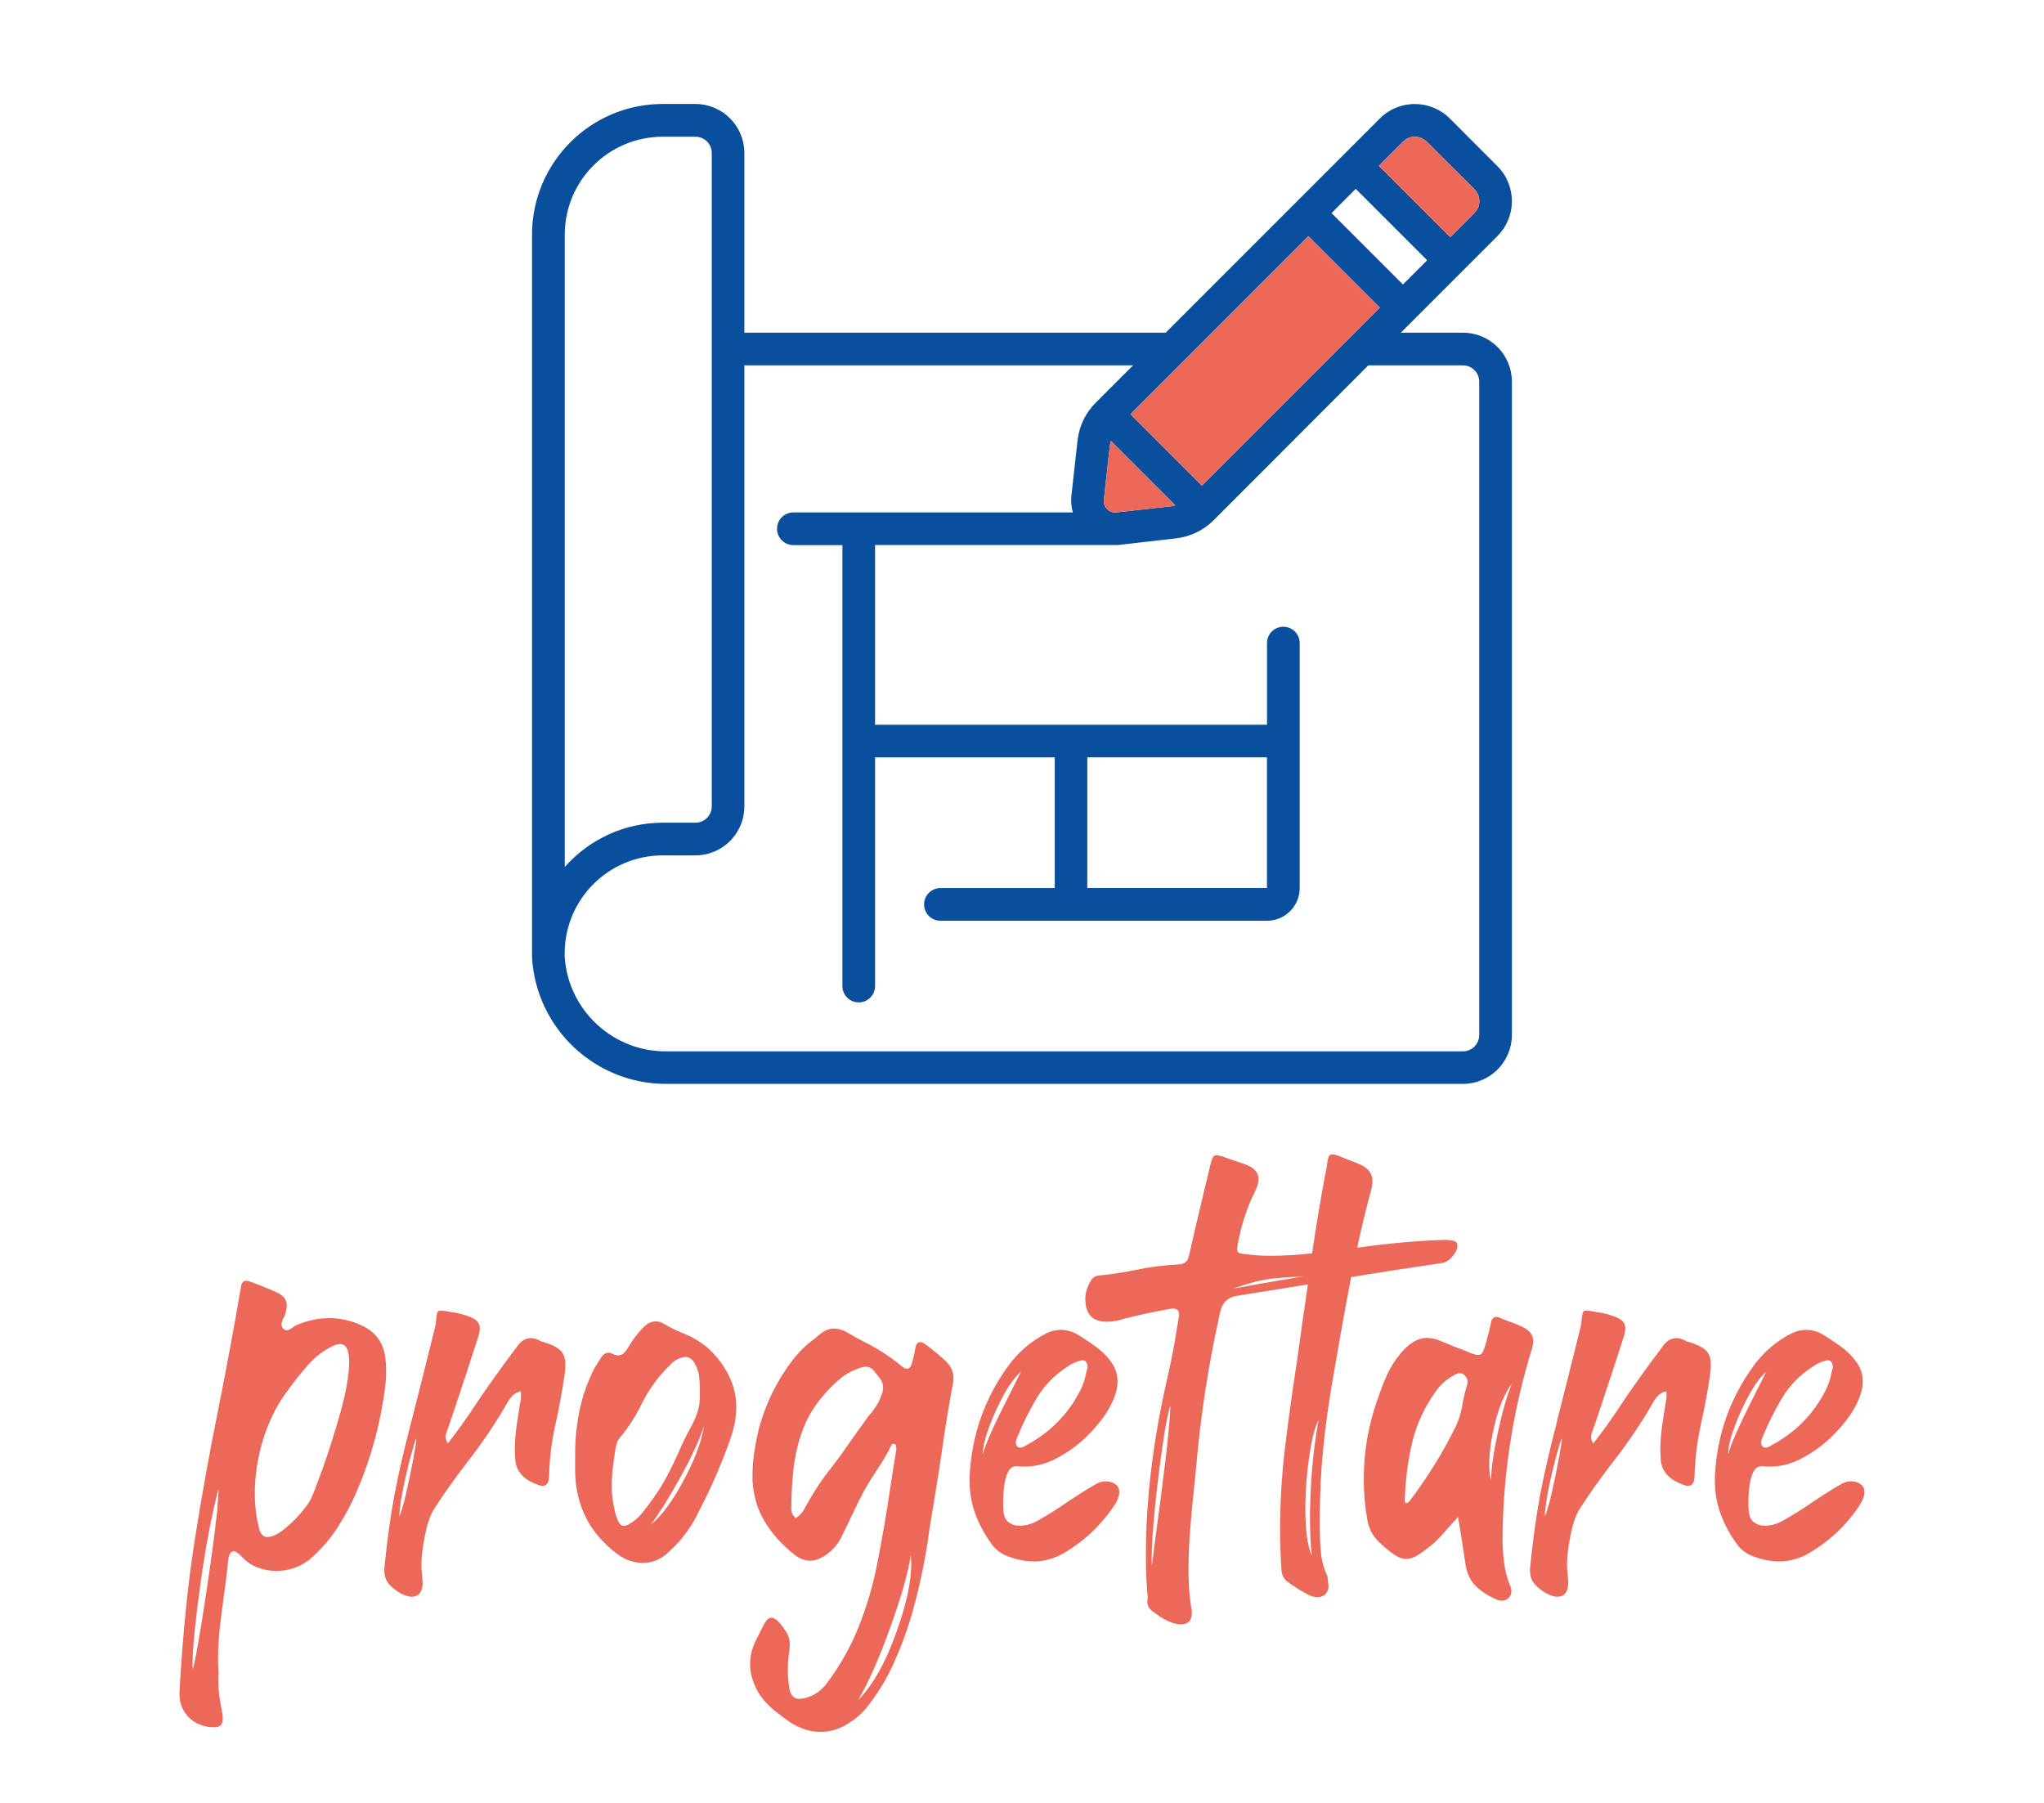 <?xml version="1.0" encoding="UTF-8"?>
<svg id="Livello_1" data-name="Livello 1" xmlns="http://www.w3.org/2000/svg" viewBox="0 0 314 277">
  <defs>
    <style>
      .cls-1 {
        fill: #0a4f9e;
      }

      .cls-1, .cls-2 {
        stroke-width: 0px;
      }

      .cls-2 {
        fill: #ec6959;
      }
    </style>
  </defs>
  <g>
    <path class="cls-2" d="M37.02,197.69c.07-.64.33-.96.77-.96.17,0,.37.04.59.11,1.3.47,2.57.98,3.83,1.54,1.23.47,1.84,1.19,1.84,2.17,0,.42-.1.91-.29,1.47-.05.15-.12.31-.22.48-.2.34-.29.67-.29.99,0,.22.09.42.26.59.17.17.35.26.55.26.15,0,.3-.05.46-.15.16-.1.31-.2.46-.29.17-.15.34-.26.52-.33,1.69-.74,3.4-1.1,5.11-1.1,1.57,0,3.15.34,4.74,1.03,2.18.93,3.46,2.54,3.82,4.82.1.74.15,1.5.15,2.28,0,.88-.06,1.78-.18,2.68-.71,5.39-2.11,10.56-4.19,15.48-.86,2.04-1.88,3.98-3.07,5.83-1.19,1.85-2.65,3.53-4.4,5.02-1.47,1.13-3.15,1.69-5.04,1.69-.96,0-1.89-.17-2.81-.5-.92-.33-1.73-.88-2.45-1.64-.54-.59-.97-.88-1.29-.88-.47,0-.75.51-.85,1.54-.17,1.72-.38,3.42-.62,5.11-.25,1.67-.46,3.33-.64,5-.18,1.67-.28,3.33-.28,5,0,.71.02,1.42.07,2.13-.02.29-.04.59-.04.88,0,.91.06,1.8.18,2.67.12.87.27,1.72.44,2.56.05.32.07.6.07.85,0,.93-.48,1.36-1.43,1.29-.22,0-.45-.01-.7-.04-1.37-.2-2.47-.76-3.29-1.69-.82-.93-1.23-2.06-1.23-3.38v-.29c.49-8.73,1.26-16.46,2.32-23.19,1.05-6.73,2.26-13.41,3.6-20.03,1.15-5.74,2.33-12.08,3.53-19.02ZM29.63,256.36c.24-.76.67-3.03,1.29-6.8.61-3.78,1.21-7.79,1.78-12.03.58-4.24.86-7.18.86-8.83-1.1,4.29-2.04,9.25-2.81,14.88s-1.16,9.59-1.16,11.9c0,.34.01.64.04.88ZM39.86,234.99c.24.74.65,1.1,1.21,1.1.71,0,1.54-.38,2.5-1.14.96-.76,1.83-1.59,2.61-2.5.78-.91,1.31-1.64,1.58-2.21.29-.59.91-2.18,1.84-4.76.93-2.59,1.84-5.46,2.72-8.62.88-3.16,1.32-5.74,1.32-7.72,0-.81-.11-1.46-.33-1.95-.22-.49-.59-.74-1.1-.74-.29,0-.65.1-1.07.29-1.45.71-2.71,1.67-3.79,2.89-1.08,1.21-2.08,2.47-3.02,3.77-.12.2-.26.38-.4.55-1.5,2.06-2.67,4.46-3.51,7.19-.85,2.73-1.27,5.49-1.27,8.26,0,1.94.23,3.8.7,5.59Z"/>
    <path class="cls-2" d="M63.24,218.18c1.18-4.61,2.33-9.21,3.46-13.79.15-.51.25-1.03.29-1.54.05-.59.11-.99.18-1.21.07-.22.26-.33.55-.33.22,0,.53.04.92.11.2.03.39.06.59.11,1,.12,1.99.37,2.94.74,1.03.37,1.54.96,1.54,1.77,0,.32-.06.69-.18,1.1-.64,2.01-1.29,4.02-1.95,6.03-.39,1.13-.77,2.27-1.14,3.42-.29.88-.59,1.77-.88,2.65-.32.91-.63,1.8-.92,2.68-.12.25-.18.52-.18.81s.11.62.33.99c1.57-2.01,3.02-4.03,4.34-6.07.78-1.18,1.59-2.35,2.43-3.53,1.25-1.77,2.54-3.52,3.86-5.26.59-.88,1.31-1.32,2.17-1.32.42,0,.87.13,1.36.4.12.1.26.15.4.15.07.02.15.05.22.07,1.2.37,2.05.8,2.54,1.29.49.49.74,1.21.74,2.17,0,.44-.04.95-.11,1.51-.37,2.55-.83,5.08-1.4,7.58-.59,2.65-.92,5.33-.99,8.05-.02.98-.36,1.47-.99,1.47-.25,0-.54-.07-.88-.22-2.28-.83-3.4-2.28-3.35-4.34-.02-.29-.04-.59-.04-.88,0-1.13.07-2.26.22-3.38.15-1.13.32-2.26.51-3.38.02-.17.05-.33.07-.48.1-.39.15-.81.15-1.25,0-.2-.01-.39-.04-.59-.52.12-.93.34-1.23.64s-.57.66-.79,1.05c-1.77,3.11-3.85,6.2-6.25,9.27-1.86,2.4-3.58,4.83-5.15,7.28-.54.93-.98,2.26-1.32,3.99-.34,1.73-.52,3.21-.52,4.43,0,.29.01.56.04.81.02.22.05.44.07.66,0,.25.01.48.04.7.02.17.04.34.04.52,0,1.42-.55,2.16-1.66,2.21-.47,0-1.01-.16-1.62-.48-.71-.37-1.32-.83-1.84-1.4-.51-.56-.77-1.28-.77-2.13v-.37c.44-4.34.96-8.1,1.56-11.29.6-3.19,1.48-6.99,2.63-11.4ZM61.33,232.96c.32-.69.67-1.89,1.07-3.62.39-1.73.75-3.44,1.07-5.15.32-1.7.48-2.73.48-3.07,0-.07-.01-.11-.04-.11-.07.1-.31.85-.7,2.26-.39,1.41-.78,3.04-1.18,4.87-.39,1.84-.63,3.45-.7,4.82Z"/>
    <path class="cls-2" d="M88.35,226.12v-2.79c0-2.28.23-4.51.68-6.69.45-2.18,1.2-4.3,2.23-6.36.34-.59.7-1.16,1.07-1.73.32-.51.71-.77,1.18-.77.17,0,.35.05.55.15.34.17.64.26.88.26.37,0,.68-.13.94-.4.26-.27.5-.59.72-.96.02-.05.05-.1.07-.15.56-.91,1.21-1.77,1.95-2.57.66-.76,1.37-1.14,2.13-1.14.42,0,.85.13,1.29.4.88.52,1.79.97,2.72,1.36,1.59.59,3.03,1.46,4.3,2.61,2.7,2.7,4.05,5.63,4.05,8.79,0,1.32-.22,2.71-.66,4.16-1.4,4.12-3.1,8.08-5.11,11.88-.12.27-.25.53-.37.77-1.05,2.01-2.43,3.79-4.12,5.33-.64.64-1.3,1.1-1.99,1.38-.69.28-1.39.42-2.1.42-1.47,0-2.84-.5-4.12-1.51-4.07-3.11-6.17-7.26-6.29-12.43ZM107.51,214.76v-1.32c0-.74-.04-1.4-.11-2s-.25-1.17-.52-1.71c-.39-.86-.91-1.29-1.54-1.29-.34,0-.75.11-1.21.33-.49.22-.91.54-1.25.96-1.52,1.47-2.8,3.14-3.83,5-.12.25-.25.48-.37.7-.93,1.96-2.08,3.76-3.46,5.41-.17.2-.31.42-.4.68-.1.26-.17.51-.22.75-.02.15-.05.29-.07.44-.15.93-.28,1.86-.39,2.78s-.17,1.85-.17,2.78c0,1.23.15,2.44.44,3.64.1.52.25,1.02.44,1.51.25.64.58.96.99.96.27,0,.59-.12.96-.37.66-.39,1.24-.88,1.73-1.47,1.2-1.45,2.29-2.98,3.27-4.6.86-1.49,1.64-3.05,2.35-4.67.59-1.35,1.24-2.69,1.95-4.01.93-1.64,1.4-3.14,1.4-4.49ZM108.14,219.06c-.76,2.3-2.04,5.04-3.82,8.22-1.79,3.18-3.24,5.47-4.34,6.9,1.59-1.25,3.26-3.49,5-6.71,1.74-3.22,2.8-6.03,3.16-8.4Z"/>
    <path class="cls-2" d="M120.93,250.95c.27.51.4,1.04.4,1.58,0,.39-.04.8-.11,1.21,0,.1-.01.21-.04.33-.1.83-.15,1.68-.15,2.54s.07,1.73.22,2.61c.15,1.15.66,1.73,1.54,1.73.25,0,.54-.04.88-.11,1.45-.39,2.59-1.19,3.42-2.39,1.99-2.65,3.59-5.5,4.82-8.57,1.23-3.07,2.17-6.26,2.83-9.6.78-3.95,1.47-7.94,2.06-11.99.27-1.79.55-3.58.85-5.37.02-.07.04-.16.04-.26,0-.15-.01-.29-.04-.44-.02-.12-.04-.23-.04-.33-.15-.07-.27-.11-.37-.11-.15,0-.25.06-.29.18-.69,1.4-1.47,2.73-2.35,4.01-.64.96-1.24,1.93-1.8,2.91-.71,1.35-1.39,2.71-2.02,4.08-.52,1.1-1.04,2.18-1.58,3.24-.66,1.3-1.64,2.31-2.94,3.02-.59.34-1.19.51-1.8.51-.83,0-1.66-.32-2.46-.96-1.89-1.5-3.4-3.17-4.52-5.04-1.13-1.86-1.75-3.97-1.88-6.33v-.81c0-1.2.09-2.39.28-3.57.18-1.18.41-2.34.68-3.49,1.13-4.19,3.02-7.92,5.66-11.18.86-1.03,1.83-1.94,2.91-2.72.29-.25.58-.48.85-.7.66-.56,1.37-.85,2.13-.85s1.5.24,2.28.73c.78.47,1.58.91,2.39,1.32,1.89.93,3.68,2.07,5.37,3.42.51.47.92.7,1.21.7.37,0,.64-.39.81-1.18.2-.64.34-1.29.44-1.95.1-.64.34-.96.74-.96.24,0,.53.12.85.37,1.15.83,2.26,1.75,3.31,2.76.64.71.96,1.5.96,2.35,0,.27-.02.55-.07.85-.66,3.51-1.24,7.04-1.73,10.59-.32,2.21-.66,4.4-1.03,6.58-.27,1.64-.54,3.29-.81,4.93-.61,4.71-1.57,9.31-2.87,13.79-.76,2.53-1.69,4.98-2.78,7.36-1.09,2.38-2.46,4.58-4.1,6.62-.81.98-1.78,1.8-2.91,2.46-1.3.81-2.67,1.21-4.12,1.21-1.91,0-3.79-.72-5.63-2.17-.27-.22-.55-.44-.85-.66-1.1-.79-2.05-1.73-2.83-2.83-1.01-1.62-1.51-3.2-1.51-4.74,0-1.37.36-2.71,1.07-4.01.17-.32.33-.64.48-.96.27-.59.54-1.1.81-1.53.27-.43.59-.64.96-.64.59,0,1.39.81,2.39,2.43ZM122.25,233.18c.69-.46,1.18-1.03,1.47-1.69,1.2-2.21,2.57-4.28,4.12-6.22.86-1.1,1.68-2.23,2.46-3.38.59-.86,1.19-1.7,1.8-2.54.27-.37.53-.72.77-1.07.25-.37.52-.72.81-1.07.86-.96,1.5-2.1,1.91-3.42.05-.24.07-.46.07-.66,0-.39-.09-.74-.26-1.05-.17-.31-.38-.59-.63-.86-.17-.2-.33-.4-.48-.62-.37-.44-.77-.66-1.21-.66-.42,0-.85.1-1.29.29-1.08.39-2.04.94-2.87,1.66s-1.61,1.48-2.32,2.32c-1.42,1.62-2.5,3.37-3.22,5.26-.72,1.89-1.21,3.87-1.45,5.94-.25,2.07-.37,4.2-.37,6.38,0,.22.04.45.13.68.09.23.26.47.53.72ZM131.81,261.17c2.18-2.21,4.09-5.53,5.72-9.97,1.63-4.44,2.45-8.09,2.45-10.96,0-.49-.02-.95-.07-1.36-.39,2.67-1.45,6.39-3.16,11.14-1.72,4.76-3.36,8.47-4.93,11.14Z"/>
    <path class="cls-2" d="M171.2,231.2c-2.08,3.14-4.76,5.64-8.02,7.5-1.42.76-2.87,1.14-4.34,1.14-1.3,0-2.62-.26-3.97-.77-1.03-.37-1.86-.98-2.5-1.84-1.08-1.47-1.92-3.02-2.52-4.63-.6-1.62-.9-3.33-.9-5.15v-.74c.32-6.3,2.33-11.98,6.03-17.03,1.52-2.04,3.4-3.64,5.63-4.82.78-.39,1.57-.59,2.35-.59.96,0,1.89.28,2.8.85.2.12.4.26.62.4.74.47,1.47.97,2.21,1.51.98.79,1.74,1.59,2.28,2.43.54.83.81,1.75.81,2.76,0,1.3-.52,2.81-1.54,4.52-.86,1.37-1.96,2.7-3.29,3.99s-2.83,2.37-4.47,3.24c-1.64.87-3.3,1.31-4.97,1.31-.39,0-.77-.02-1.14-.07h-.11c-.59,0-1.03.31-1.32.92-.29.61-.49,1.35-.59,2.21s-.15,1.64-.15,2.35c0,.56.01,1,.04,1.32.07.86.34,1.47.81,1.82.47.36,1.02.53,1.65.53.93,0,1.86-.26,2.8-.77,1.52-.86,3-1.79,4.45-2.79.54-.37,1.09-.74,1.66-1.1.79-.51,1.58-1,2.39-1.47.17-.1.34-.2.52-.29.46-.27.96-.4,1.47-.4s1.02.14,1.43.42c.42.28.62.72.62,1.3,0,.52-.24,1.17-.73,1.95ZM156.85,210.71c-.83.69-1.7,1.83-2.59,3.44-.9,1.61-1.66,3.28-2.3,5.02s-.96,3.08-.96,4.01v.22c.17-.76.59-1.89,1.27-3.4.67-1.51,1.42-3.06,2.23-4.65s1.48-2.93,2.02-4.01c.12-.22.23-.43.33-.63ZM167.08,210.05c-.05-.73-.29-1.1-.74-1.1-.1,0-.21.01-.33.04-.71.17-1.36.47-1.95.88-.03.03-.06.05-.11.07-1.99,1.3-3.55,2.91-4.69,4.82-1.14,1.91-2.14,3.92-3,6.03-.02.05-.04.1-.04.15-.12.25-.18.48-.18.7,0,.15.05.29.15.44.17.2.35.29.55.29.12,0,.25-.03.39-.09.13-.06.26-.13.39-.2.02-.02.06-.05.11-.07,3.73-1.99,6.52-4.84,8.39-8.57.39-.81.66-1.62.81-2.43.07-.34.16-.66.26-.96Z"/>
    <path class="cls-2" d="M199.4,207.99l.74-5.37c.27-1.77.53-3.54.77-5.33-2.97.49-6.03.98-9.19,1.47-.49.1-.99.18-1.51.26-1.62.2-2.56,1.14-2.83,2.83-1.72,7.67-2.92,15.42-3.6,23.24-.07.88-.17,1.84-.29,2.87-.22,2.04-.43,4.22-.62,6.55-.2,2.33-.29,4.58-.29,6.77,0,2.04.13,3.87.4,5.52.07.34.11.65.11.92,0,1.18-.55,1.78-1.66,1.8-.39,0-.85-.09-1.36-.26-.88-.32-1.71-.77-2.46-1.36-.22-.17-.44-.33-.66-.48-.47-.39-.7-.87-.7-1.43,0-.2.02-.39.07-.59-.2-2.01-.29-4.16-.29-6.44,0-8.78,1.14-18.05,3.42-27.81.51-2.28.96-4.6,1.32-6.95.12-.64.23-1.27.33-1.91.02-.12.04-.25.04-.37,0-.61-.32-.92-.96-.92-.1,0-.22.01-.37.04-2.13.37-4.23.81-6.29,1.32-.27.07-.53.14-.77.18-.88.32-1.79.48-2.72.48h-.18c-1.89-.05-2.92-1.02-3.09-2.91-.02-.17-.04-.33-.04-.48,0-.98.26-1.9.77-2.76.27-.59.75-.91,1.43-.96,1.79-.17,3.58-.44,5.37-.81,2.21-.47,4.44-.76,6.69-.88.98,0,1.54-.48,1.69-1.43.76-3.33,1.54-6.68,2.35-10.04.32-1.27.62-2.55.92-3.83.12-.51.24-.89.37-1.12.12-.23.31-.35.55-.35.27,0,.67.1,1.21.29.49.17.98.34,1.47.51.51.17,1.02.34,1.51.52,1.52.47,2.28,1.25,2.28,2.35,0,.52-.16,1.12-.48,1.8-1.25,2.48-2.13,5.11-2.65,7.91-.1.44-.15.79-.15,1.03,0,.32.11.52.33.61s.6.15,1.14.2c.1,0,.21.01.33.04,1.03.12,2.15.18,3.35.18,1.96,0,4.08-.12,6.36-.37.59-4,1.25-7.98,1.99-11.95.02-.12.05-.25.07-.37.07-.24.12-.49.15-.74.1-.76.2-1.31.29-1.64s.29-.5.59-.5c.39,0,1.02.2,1.88.59.32.12.64.24.96.37.47.17.92.36,1.36.55,1.32.56,1.99,1.43,1.99,2.61,0,.37-.06.79-.18,1.25-.81,2.99-1.53,5.98-2.17,8.97,4.83-.69,9.32-1.09,13.46-1.21.47,0,.92.05,1.36.15.39.12.59.37.59.74,0,.49-.25,1.03-.74,1.62-.49.59-.99.93-1.51,1.03-4.88.71-9.58,1.43-14.09,2.17-.81,4.22-1.57,8.42-2.28,12.62-.2,1.05-.38,2.11-.55,3.16-.61,3.48-1.1,6.98-1.45,10.48-.36,3.51-.53,7.04-.53,10.59v1.88c0,1.2.06,2.4.17,3.59.11,1.19.42,2.36.94,3.51.02.02.04.05.06.09.01.04.02.08.02.13,0,.24.02.49.07.73.05.27.07.53.07.77,0,.46-.18.88-.55,1.25-.34.24-.7.37-1.07.37-.59,0-1.17-.17-1.73-.51-1.01-.54-1.96-1.14-2.87-1.8-.56-.39-.89-.96-.99-1.69-.15-2.16-.22-4.25-.22-6.29,0-4.19.23-8.27.7-12.23.47-3.96,1.03-8.08,1.69-12.38.12-.81.24-1.63.37-2.46ZM176.96,240.43c.12-1.03.32-2.57.59-4.63.46-3.36.94-7,1.42-10.92.48-3.92.75-6.91.83-8.97-.34.96-.74,2.94-1.18,5.94s-.83,6.2-1.18,9.6c-.34,3.4-.52,5.99-.52,7.78,0,.49.01.89.04,1.21ZM200.28,196.04c-1.03.07-1.91.13-2.65.18-1.18.05-2.33.17-3.48.37-1.14.2-2.72.65-4.73,1.36,1.54-.29,2.91-.54,4.08-.75s2.37-.41,3.57-.61c.96-.17,2.02-.36,3.2-.55ZM201.53,238.88c-.2-1.52-.29-3.45-.29-5.77,0-2.21.1-4.62.31-7.25.21-2.62.55-5.2,1.01-7.72-.54.91-1.01,2.74-1.42,5.5s-.61,5.51-.61,8.26c0,1.5.08,2.86.24,4.1.16,1.24.41,2.2.75,2.89Z"/>
    <path class="cls-2" d="M224,233c-.54.59-1.04,1.14-1.51,1.66-.88,1.08-1.79,2.01-2.72,2.79-.83.66-1.54,1.17-2.12,1.51-.58.34-1.12.51-1.64.51s-1.06-.18-1.64-.55c-.58-.37-1.28-.92-2.11-1.66-1.23-1.05-1.96-2.32-2.21-3.79-.37-2.11-.55-4.21-.55-6.29,0-4.22.72-8.35,2.17-12.4.02-.05.05-.1.07-.15.39-1.2.85-2.37,1.36-3.49.51-1.13,1.19-2.19,2.02-3.2,1.32-1.62,2.69-2.43,4.08-2.43.71,0,1.46.17,2.24.52,1.25.54,2.51,1.04,3.79,1.51.86.39,1.47.59,1.84.59.32,0,.56-.16.72-.48.16-.32.34-.83.53-1.54.27-.93.5-1.88.7-2.83.1-.66.38-.99.85-.99.17,0,.37.05.59.15.39.15.78.31,1.18.48.81.27,1.59.59,2.35.96,1.03.49,1.54,1.2,1.54,2.13,0,.37-.07.79-.22,1.25-2.67,8.68-4.16,17.57-4.45,26.67-.02.76-.04,1.51-.04,2.24,0,1.25.07,2.5.22,3.73.15,1.24.45,2.45.92,3.62.15.32.22.64.22.96,0,.34-.14.66-.41.96-.32.29-.66.44-1.03.44-.34,0-.7-.1-1.07-.29-1.15-.51-2.14-1.17-2.96-1.97-.82-.8-1.34-1.87-1.56-3.22-.2-1.3-.4-2.66-.62-4.08-.17-1.03-.36-2.13-.55-3.31ZM216.01,230.94c.1-.05.18-.1.26-.15.1-.05.17-.1.22-.15,2.79-3.68,5.2-7.56,7.21-11.66.51-1.15.86-2.37,1.03-3.64.17-.91.39-1.79.66-2.65.05-.15.07-.28.07-.4,0-.46-.22-.87-.66-1.21-.17-.1-.33-.15-.48-.15-.27,0-.54.07-.81.22-.05.05-.11.09-.18.11-1.08.59-1.97,1.37-2.68,2.35-1.84,2.53-3.09,5.24-3.75,8.13-.66,2.89-1.03,5.86-1.1,8.9,0,.02.04.07.11.15.02.05.06.1.11.15ZM232.27,212.51c-1.03,1.35-1.87,3.27-2.52,5.77s-.97,4.73-.97,6.69c0,.98.1,1.8.29,2.46v-.18c0-1.59.34-4,1.03-7.21s1.41-5.73,2.17-7.54Z"/>
    <path class="cls-2" d="M239.21,218.18c1.18-4.61,2.33-9.21,3.46-13.79.15-.51.25-1.03.29-1.54.05-.59.11-.99.18-1.21.07-.22.26-.33.55-.33.22,0,.53.04.92.11.2.03.39.06.59.11,1,.12,1.99.37,2.94.74,1.03.37,1.54.96,1.54,1.77,0,.32-.06.69-.18,1.1-.64,2.01-1.29,4.02-1.95,6.03-.39,1.13-.77,2.27-1.14,3.42-.29.88-.59,1.77-.88,2.65-.32.91-.62,1.8-.92,2.68-.12.25-.18.52-.18.81s.11.62.33.99c1.57-2.01,3.02-4.03,4.34-6.07.78-1.18,1.59-2.35,2.43-3.53,1.25-1.77,2.54-3.52,3.86-5.26.59-.88,1.31-1.32,2.17-1.32.42,0,.87.13,1.36.4.12.1.26.15.4.15.07.02.15.05.22.07,1.2.37,2.05.8,2.54,1.29.49.49.74,1.21.74,2.17,0,.44-.04.95-.11,1.51-.37,2.55-.83,5.08-1.4,7.58-.59,2.65-.92,5.33-.99,8.05-.02.98-.36,1.47-.99,1.47-.25,0-.54-.07-.88-.22-2.28-.83-3.4-2.28-3.35-4.34-.02-.29-.04-.59-.04-.88,0-1.13.07-2.26.22-3.38.15-1.13.32-2.26.52-3.38.02-.17.05-.33.07-.48.1-.39.15-.81.15-1.25,0-.2-.01-.39-.04-.59-.51.12-.93.34-1.23.64s-.57.66-.79,1.05c-1.76,3.11-3.85,6.2-6.25,9.27-1.86,2.4-3.58,4.83-5.15,7.28-.54.93-.98,2.26-1.32,3.99s-.51,3.21-.51,4.43c0,.29.01.56.04.81.02.22.05.44.07.66,0,.25.01.48.04.7.02.17.04.34.04.52,0,1.42-.55,2.16-1.65,2.21-.47,0-1.01-.16-1.62-.48-.71-.37-1.32-.83-1.84-1.4-.51-.56-.77-1.28-.77-2.13v-.37c.44-4.34.96-8.1,1.56-11.29.6-3.19,1.48-6.99,2.63-11.4ZM237.3,232.96c.32-.69.67-1.89,1.07-3.62.39-1.73.75-3.44,1.07-5.15.32-1.7.48-2.73.48-3.07,0-.07-.01-.11-.04-.11-.07.1-.31.85-.7,2.26-.39,1.41-.79,3.04-1.18,4.87-.39,1.84-.62,3.45-.7,4.82Z"/>
    <path class="cls-2" d="M285.69,231.2c-2.08,3.14-4.76,5.64-8.02,7.5-1.42.76-2.87,1.14-4.34,1.14-1.3,0-2.62-.26-3.97-.77-1.03-.37-1.86-.98-2.5-1.84-1.08-1.47-1.92-3.02-2.52-4.63-.6-1.62-.9-3.33-.9-5.15v-.74c.32-6.3,2.33-11.98,6.03-17.03,1.52-2.04,3.4-3.64,5.63-4.82.79-.39,1.57-.59,2.35-.59.96,0,1.89.28,2.79.85.2.12.4.26.62.4.74.47,1.47.97,2.21,1.51.98.79,1.74,1.59,2.28,2.43.54.83.81,1.75.81,2.76,0,1.3-.52,2.81-1.54,4.52-.86,1.37-1.96,2.7-3.29,3.99-1.34,1.29-2.83,2.37-4.47,3.24-1.64.87-3.3,1.31-4.96,1.31-.39,0-.77-.02-1.14-.07h-.11c-.59,0-1.03.31-1.32.92-.29.61-.49,1.35-.59,2.21-.1.86-.15,1.64-.15,2.35,0,.56.01,1,.04,1.32.07.86.34,1.47.81,1.82s1.02.53,1.66.53c.93,0,1.86-.26,2.79-.77,1.52-.86,3-1.79,4.45-2.79.54-.37,1.09-.74,1.65-1.1.79-.51,1.58-1,2.39-1.47.17-.1.34-.2.52-.29.46-.27.96-.4,1.47-.4s1.02.14,1.43.42c.42.28.62.72.62,1.3,0,.52-.25,1.17-.74,1.95ZM271.35,210.71c-.83.69-1.7,1.83-2.59,3.44-.9,1.61-1.66,3.28-2.3,5.02-.64,1.74-.96,3.08-.96,4.01v.22c.17-.76.59-1.89,1.27-3.4.67-1.51,1.42-3.06,2.22-4.65.81-1.59,1.48-2.93,2.02-4.01.12-.22.23-.43.33-.63ZM281.57,210.05c-.05-.73-.29-1.1-.74-1.1-.1,0-.21.01-.33.04-.71.17-1.36.47-1.95.88-.03.03-.06.05-.11.07-1.99,1.3-3.55,2.91-4.69,4.82-1.14,1.91-2.14,3.92-3,6.03-.02.05-.04.1-.04.15-.12.25-.18.48-.18.7,0,.15.05.29.15.44.17.2.35.29.55.29.12,0,.25-.03.39-.09.13-.06.26-.13.39-.2.02-.02.06-.05.11-.07,3.73-1.99,6.52-4.84,8.39-8.57.39-.81.66-1.62.81-2.43.07-.34.16-.66.26-.96Z"/>
  </g>
  <g>
    <g id="Page-1">
      <g id="_006---Draw-Blueprint" data-name="006---Draw-Blueprint">
        <path id="Shape" class="cls-1" d="M232.26,30.93c0-2.04-.8-4.01-2.26-5.44l-7.24-7.25c-1.43-1.45-3.38-2.26-5.42-2.26h-.03c-2.02,0-3.96.81-5.38,2.26l-32.86,32.86h-64.72v-27.6c0-4.16-3.37-7.53-7.53-7.53h-5.02c-11.08.01-20.06,8.99-20.07,20.07v111.01c.63,10.99,9.79,19.55,20.8,19.44h122.2c4.16,0,7.53-3.37,7.53-7.53V58.63c0-4.16-3.37-7.53-7.53-7.53h-9.53l14.8-14.8c1.44-1.42,2.25-3.35,2.26-5.37h0ZM171.5,78.7c-.53.07-1.06-.11-1.43-.5-.37-.37-.56-.89-.5-1.41l.95-8.53c.04-.18.09-.35.15-.53l9.88,9.88c-.16.04-.31.12-.48.14l-8.56.96ZM184.64,74.6l-10.98-10.98,27.34-27.34,10.97,10.97-27.34,27.35ZM204.55,32.73l3.72-3.72,10.97,10.97-3.72,3.72-10.97-10.97ZM86.76,36.05c0-8.31,6.74-15.04,15.05-15.05h5.02c1.39,0,2.51,1.12,2.51,2.51v100.35c0,1.39-1.12,2.51-2.51,2.51h-5.02c-5.76,0-11.25,2.48-15.05,6.81V36.05ZM224.73,56.12c1.39,0,2.51,1.12,2.51,2.51v100.35c0,1.39-1.12,2.51-2.51,2.51h-122.2c-8.28.14-15.22-6.24-15.78-14.5v-.55c0-8.31,6.74-15.04,15.05-15.05h5.02c4.16,0,7.53-3.37,7.53-7.53V56.12h59.71l-5.7,5.7c-1.59,1.57-2.59,3.64-2.83,5.86l-.95,8.55c-.08.83,0,1.67.23,2.48h-42.93c-1.39,0-2.51,1.12-2.51,2.51s1.12,2.51,2.51,2.51h7.53v67.73c0,1.39,1.12,2.51,2.51,2.51s2.51-1.12,2.51-2.51v-35.12h27.6v20.07h-17.56c-1.39,0-2.51,1.12-2.51,2.51s1.12,2.51,2.51,2.51h50.17c2.77,0,5.02-2.25,5.02-5.02v-37.63c0-1.39-1.12-2.51-2.51-2.51s-2.51,1.12-2.51,2.51v12.54h-60.21v-27.6h36.9c.24,0,.49-.01.73-.04l8.57-.98c2.18-.25,4.21-1.21,5.77-2.75l23.8-23.83h14.54ZM194.63,116.33v20.07h-27.6v-20.07h27.6ZM226.47,32.75l-3.68,3.69-10.97-10.97,3.69-3.69c.48-.49,1.14-.78,1.83-.78.7,0,1.38.29,1.87.79l7.26,7.24c.5.5.79,1.18.79,1.88,0,.69-.28,1.35-.78,1.83h0Z"/>
      </g>
    </g>
    <path class="cls-2" d="M171.5,78.7c-.53.07-1.06-.11-1.43-.5-.37-.37-.56-.89-.5-1.41l.95-8.53c.04-.18.09-.35.15-.53l9.88,9.88c-.16.04-.31.12-.48.14l-8.56.96Z"/>
    <polygon class="cls-2" points="184.64 74.6 173.66 63.62 201.01 36.28 211.98 47.25 184.64 74.6"/>
    <path class="cls-2" d="M226.47,32.75l-3.68,3.69-10.97-10.97,3.69-3.69c.48-.49,1.14-.78,1.83-.78.7,0,1.38.29,1.87.79l7.26,7.24c.5.5.79,1.18.79,1.88,0,.69-.28,1.35-.78,1.83h0Z"/>
  </g>
</svg>